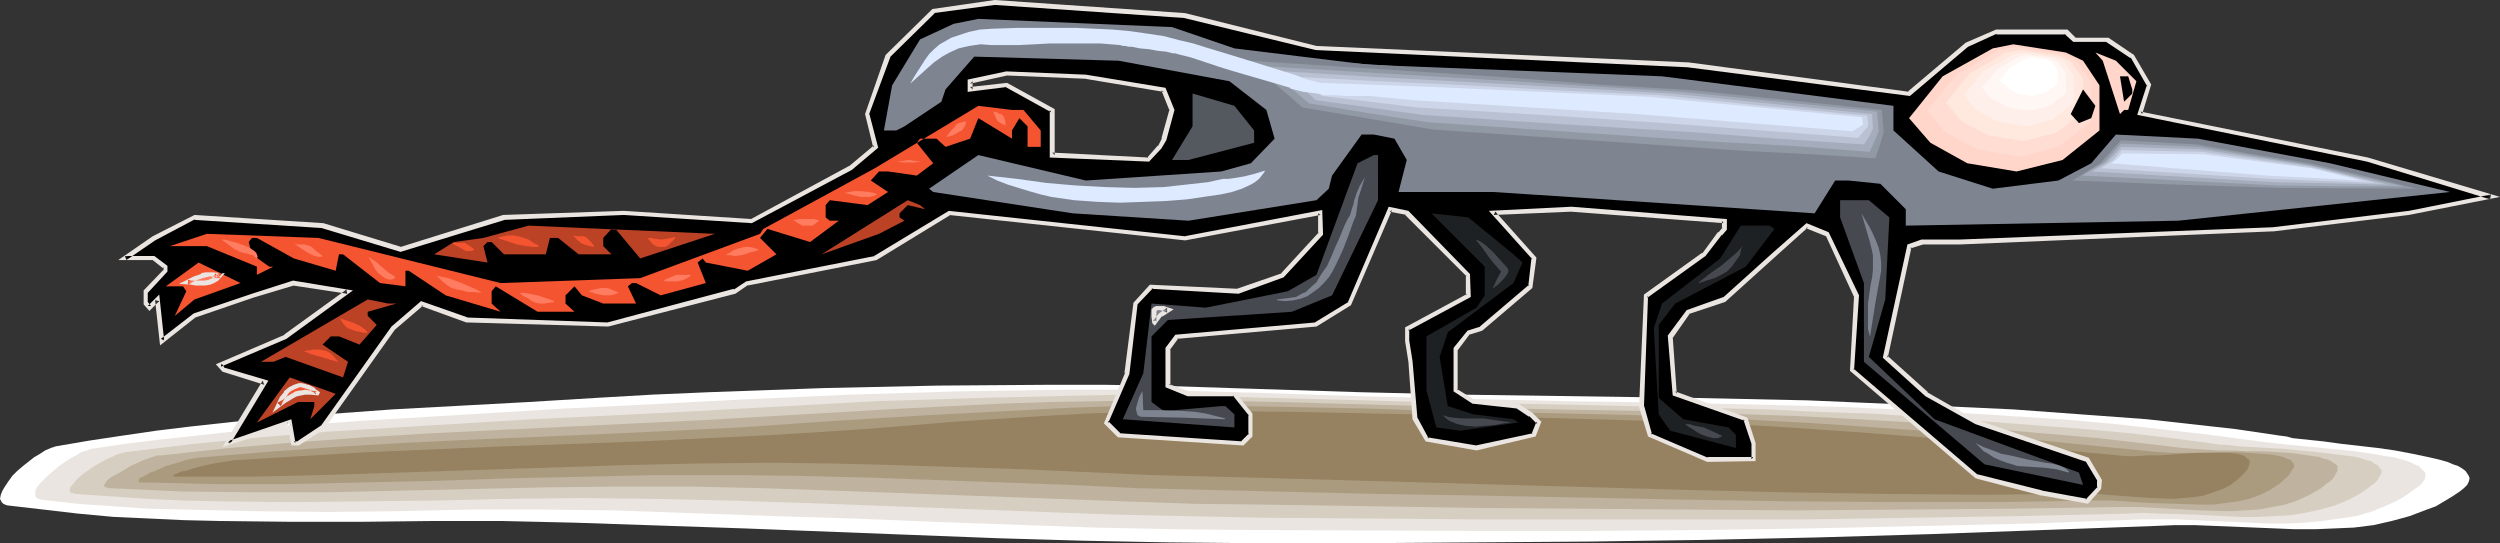 <?xml version="1.0" encoding="UTF-8" standalone="no"?>
<svg
   version="1.0"
   width="130.237mm"
   height="28.295mm"
   id="svg77"
   sodipodi:docname="Needle &amp; Thread 11.wmf"
   xmlns:inkscape="http://www.inkscape.org/namespaces/inkscape"
   xmlns:sodipodi="http://sodipodi.sourceforge.net/DTD/sodipodi-0.dtd"
   xmlns="http://www.w3.org/2000/svg"
   xmlns:svg="http://www.w3.org/2000/svg">
  <rect width="100%" height="100%" fill="#333333" stroke="none"/>
  <sodipodi:namedview
     id="namedview77"
     pagecolor="#ffffff"
     bordercolor="#000000"
     borderopacity="0.25"
     inkscape:showpageshadow="2"
     inkscape:pageopacity="0.0"
     inkscape:pagecheckerboard="0"
     inkscape:deskcolor="#d1d1d1"
     inkscape:document-units="mm" />
  <defs
     id="defs1">
    <pattern
       id="WMFhbasepattern"
       patternUnits="userSpaceOnUse"
       width="6"
       height="6"
       x="0"
       y="0" />
  </defs>
  <path
     style="fill:#ffffff;fill-opacity:1;fill-rule:evenodd;stroke:none"
     d="m 10.989,87.878 6.626,-1.131 6.464,-0.969 6.626,-0.969 6.626,-0.808 13.251,-1.454 13.413,-0.969 13.251,-0.969 26.826,-1.454 13.251,-0.808 11.15,-0.646 11.312,-0.485 22.462,-0.808 22.462,-0.485 22.462,-0.162 h 10.019 l 10.019,0.162 20.038,0.646 20.2,0.646 20.038,0.485 45.733,0.646 22.786,0.485 11.312,0.485 11.474,0.485 17.614,0.808 17.614,1.292 8.726,0.646 8.726,0.969 8.726,0.969 8.726,1.292 1.293,0.162 1.131,0.323 3.07,0.323 3.07,0.323 3.555,0.485 7.11,0.808 3.394,0.485 3.394,0.646 3.07,0.646 1.454,0.323 1.293,0.323 1.131,0.323 1.131,0.485 0.97,0.323 0.808,0.485 0.646,0.485 0.323,0.485 0.323,0.485 0.162,0.485 -0.162,0.646 -0.323,0.646 -0.646,0.646 -0.808,0.646 -1.454,0.969 -1.616,0.969 -1.616,0.969 -1.778,0.646 -3.394,1.292 -3.555,0.969 -3.555,0.808 -3.878,0.485 -3.717,0.162 -3.878,0.162 h -4.04 l -3.878,-0.162 -15.837,-0.646 h -3.878 l -3.878,0.162 -22.139,0.808 -22.301,0.808 -22.139,0.646 -22.301,0.485 -22.139,0.323 -22.301,0.162 -22.139,0.162 h -22.301 l -16.645,-0.162 -16.645,-0.323 -16.645,-0.485 -16.806,-0.646 -33.29,-1.292 -33.451,-1.131 -14.059,-0.323 H 85.163 L 71.104,102.74 H 57.206 l -14.059,-0.162 -6.949,-0.162 -6.949,-0.323 -6.949,-0.323 -6.949,-0.646 -6.949,-0.808 L 1.454,99.509 0.97,99.348 0.646,99.186 0.323,98.863 0,98.217 0.162,97.409 0.485,96.601 0.97,95.794 1.616,94.825 2.424,93.694 3.394,92.724 4.525,91.755 6.787,89.978 7.918,89.332 8.888,88.686 10.019,88.201 Z"
     id="path1" />
  <path
     style="fill:#eae5e0;fill-opacity:1;fill-rule:evenodd;stroke:none"
     d="m 18.099,88.363 6.464,-0.969 6.626,-0.808 13.251,-1.454 13.251,-1.292 13.251,-0.969 26.664,-1.615 13.413,-0.808 13.251,-0.646 21.493,-1.131 21.654,-0.969 21.331,-0.646 21.493,-0.323 h 9.696 l 9.534,0.162 19.392,0.485 19.23,0.646 19.069,0.485 21.654,0.485 21.493,0.323 21.654,0.485 10.666,0.323 10.827,0.485 17.291,0.969 17.291,1.131 8.726,0.808 8.565,0.969 8.565,0.969 8.565,1.131 1.293,0.162 1.131,0.162 2.747,0.323 3.07,0.323 3.232,0.323 6.626,0.646 3.232,0.323 3.232,0.485 2.747,0.485 1.293,0.162 1.293,0.323 1.131,0.323 0.97,0.323 0.97,0.485 0.808,0.323 0.485,0.485 0.485,0.485 0.323,0.323 v 0.646 0.485 l -0.323,0.485 -0.485,0.646 -0.808,0.646 -2.747,1.938 -1.454,0.808 -1.454,0.646 -3.07,1.292 -3.232,0.969 -3.394,0.485 -3.394,0.485 -3.394,0.323 -3.555,0.162 h -3.555 l -3.555,-0.162 -7.272,-0.323 -7.272,-0.323 h -3.394 -3.555 l -21.654,0.808 -21.816,0.485 -21.816,0.485 -21.654,0.323 -21.816,0.162 h -21.816 l -43.47,-0.162 -15.837,-0.162 -15.837,-0.323 -31.674,-1.131 -15.837,-0.646 -15.837,-0.485 -31.674,-1.131 -14.059,-0.162 H 92.597 l -14.059,0.323 -14.059,0.162 -14.221,-0.162 -14.059,-0.323 -7.11,-0.162 -6.949,-0.485 -6.949,-0.485 -7.11,-0.808 -0.323,-0.162 H 7.434 L 6.949,97.732 v -0.485 -0.646 l 0.323,-0.646 0.646,-0.808 0.808,-0.808 0.808,-0.808 2.101,-1.777 2.101,-1.454 1.293,-0.646 0.97,-0.646 1.131,-0.323 z"
     id="path2" />
  <path
     style="fill:#d6cec1;fill-opacity:1;fill-rule:evenodd;stroke:none"
     d="m 24.886,89.009 13.251,-1.615 13.251,-1.292 13.413,-1.131 13.251,-0.808 26.664,-1.615 26.664,-1.292 20.523,-1.131 20.523,-1.131 20.523,-0.646 20.523,-0.485 9.211,-0.162 9.211,0.162 18.422,0.485 36.683,0.969 20.2,0.323 20.362,0.485 20.362,0.485 10.181,0.485 10.019,0.323 17.13,1.131 16.968,1.292 8.403,0.646 8.565,0.808 8.403,0.969 8.565,1.131 0.97,0.162 h 1.131 l 2.586,0.323 2.909,0.162 2.909,0.162 3.07,0.162 3.232,0.323 3.07,0.323 2.909,0.323 2.586,0.323 2.424,0.323 1.131,0.323 0.97,0.323 0.808,0.162 0.646,0.485 0.646,0.323 0.323,0.485 0.323,0.323 0.162,0.485 -0.162,0.485 -0.323,0.485 -0.323,0.646 -0.646,0.646 -2.424,1.777 -2.586,1.454 -2.747,1.131 -2.909,0.808 -2.909,0.646 -3.07,0.485 -3.07,0.162 -3.232,0.162 h -3.232 l -3.232,-0.162 -6.626,-0.323 -6.302,-0.162 -3.232,-0.162 -3.07,0.162 -21.331,0.485 -21.17,0.323 -21.331,0.323 h -21.331 -42.501 l -42.662,-0.323 -15.029,-0.323 -14.867,-0.323 -30.058,-1.131 -30.058,-1.131 -15.029,-0.485 -15.029,-0.323 -14.059,-0.162 -14.382,0.162 -14.221,0.323 -14.221,0.162 -14.221,0.162 -14.221,-0.162 -7.11,-0.162 -6.949,-0.323 -7.11,-0.485 -7.11,-0.485 -0.485,-0.162 h -0.323 l -0.323,-0.323 v -0.323 l 0.162,-0.646 0.485,-0.485 0.485,-0.646 0.808,-0.808 0.808,-0.646 2.101,-1.454 2.262,-1.292 1.131,-0.485 0.97,-0.485 1.131,-0.323 z"
     id="path3" />
  <path
     style="fill:#bfb29e;fill-opacity:1;fill-rule:evenodd;stroke:none"
     d="m 31.835,89.655 13.413,-1.454 13.251,-1.131 13.251,-0.969 13.413,-0.808 13.413,-0.646 13.251,-0.646 26.826,-1.292 38.946,-2.262 19.554,-0.969 9.696,-0.323 9.858,-0.162 8.726,-0.162 h 8.726 l 17.453,0.323 17.614,0.485 17.453,0.485 19.069,0.485 19.069,0.323 19.069,0.646 9.534,0.323 9.534,0.485 16.645,0.969 16.645,1.454 16.806,1.454 8.403,0.969 8.242,0.969 2.101,0.162 2.424,0.162 2.586,0.162 h 2.747 l 2.909,0.162 h 2.909 l 2.747,0.162 2.747,0.162 2.424,0.323 2.262,0.323 1.131,0.162 0.808,0.323 0.808,0.162 0.646,0.323 0.485,0.323 0.485,0.323 0.323,0.323 v 0.485 0.485 l -0.323,0.485 -0.323,0.646 -0.485,0.646 -1.131,0.808 -0.97,0.808 -2.262,1.292 -2.424,1.131 -2.424,0.808 -2.586,0.485 -2.586,0.485 -2.909,0.162 -2.747,0.162 -5.818,-0.162 -5.818,-0.323 -5.656,-0.323 h -2.909 -2.747 l -20.846,0.323 -20.846,0.162 -20.846,0.162 -20.685,-0.162 -41.693,-0.323 -41.693,-0.646 -14.221,-0.162 -14.059,-0.485 -56.56,-2.1 -14.221,-0.485 -14.221,-0.323 H 121.846 L 107.625,95.955 93.243,96.278 78.861,96.601 64.478,96.925 H 50.096 l -14.382,-0.162 -7.11,-0.323 -7.11,-0.323 -0.646,-0.162 -0.323,-0.162 v -0.323 l 0.162,-0.323 0.485,-0.646 0.646,-0.485 0.808,-0.485 0.97,-0.485 2.101,-1.292 2.101,-0.969 1.293,-0.485 1.939,-0.646 z"
     id="path4" />
  <path
     style="fill:#aa9b7f;fill-opacity:1;fill-rule:evenodd;stroke:none"
     d="M 38.784,90.14 52.197,89.009 65.448,88.04 78.861,87.232 92.273,86.586 118.937,85.455 l 26.664,-1.292 18.584,-1.292 18.584,-1.131 18.422,-0.969 9.373,-0.485 9.211,-0.323 8.403,-0.162 h 8.242 l 16.645,0.323 16.645,0.323 8.403,0.323 8.403,0.162 35.552,0.808 17.776,0.646 17.776,0.969 16.322,1.131 16.483,1.131 16.483,1.615 16.322,1.615 1.939,0.162 2.262,0.162 h 4.848 l 5.333,-0.162 h 2.586 l 2.586,0.162 2.262,0.162 2.101,0.162 0.97,0.162 0.808,0.162 0.646,0.162 0.646,0.323 0.646,0.162 0.323,0.323 0.323,0.323 0.162,0.485 v 0.485 l -0.323,0.323 -0.323,0.646 -0.485,0.646 -1.616,1.454 -1.939,1.292 -1.939,0.969 -2.262,0.808 -2.101,0.485 -2.424,0.323 -2.424,0.323 h -2.424 l -5.01,-0.162 -5.171,-0.162 -2.586,-0.162 -2.424,-0.162 -2.586,-0.162 h -2.262 l -20.362,0.323 H 372.649 L 352.288,98.701 331.926,98.378 291.203,97.571 270.841,97.248 250.48,96.763 237.229,96.44 223.977,96.117 210.565,95.471 197.313,94.986 170.649,94.017 157.237,93.694 143.985,93.532 h -14.544 l -14.382,0.323 -14.544,0.323 -14.544,0.485 -14.382,0.323 -14.544,0.323 H 42.501 L 28.118,94.986 h -0.646 l -0.162,-0.162 V 94.501 l 0.162,-0.323 0.646,-0.323 0.646,-0.323 0.808,-0.485 0.97,-0.323 2.101,-0.969 2.262,-0.646 2.101,-0.646 0.97,-0.162 z"
     id="path5" />
  <path
     style="fill:#968260;fill-opacity:1;fill-rule:evenodd;stroke:none"
     d="m 45.894,90.624 13.251,-0.808 13.413,-0.808 26.664,-1.131 13.413,-0.485 13.413,-0.485 26.664,-1.292 17.614,-1.131 17.614,-1.454 17.453,-1.131 8.726,-0.485 8.888,-0.323 7.918,-0.162 h 7.757 l 15.837,0.162 15.837,0.323 15.837,0.323 16.483,0.485 16.483,0.485 16.483,0.485 16.645,0.969 16.16,1.131 16.16,1.292 32.32,3.069 1.778,0.162 h 1.939 l 2.262,-0.162 h 2.262 l 4.848,-0.323 2.424,-0.162 h 2.262 2.101 1.939 l 1.616,0.162 0.646,0.162 0.646,0.162 0.485,0.323 0.323,0.323 0.323,0.162 0.162,0.323 v 0.485 l -0.162,0.485 -0.162,0.485 -0.485,0.646 -1.293,1.292 -1.616,1.292 -1.616,0.808 -1.778,0.646 -1.939,0.646 -1.939,0.323 -1.939,0.162 -2.101,0.162 -4.363,-0.162 -4.525,-0.323 -4.363,-0.323 -1.939,-0.162 h -2.101 l -19.877,0.162 -19.877,-0.162 -19.877,-0.323 -19.877,-0.485 -39.915,-1.131 -39.754,-1.131 -24.886,-0.646 -24.886,-1.131 -25.048,-0.808 -12.443,-0.323 -12.443,-0.162 -14.706,0.162 -14.544,0.323 -58.499,1.938 -14.544,0.323 h -14.544 -0.646 l -0.162,-0.162 v 0 l 0.323,-0.323 0.485,-0.162 0.646,-0.323 0.97,-0.162 0.97,-0.323 2.262,-0.646 2.262,-0.485 2.101,-0.323 0.97,-0.162 z"
     id="path6" />
  <path
     style="fill:#000000;fill-opacity:1;fill-rule:evenodd;stroke:none"
     d="m 229.149,17.608 -15.352,-2.585 -15.514,-0.646 -7.272,1.615 v 1.615 l 7.272,-0.808 8.888,4.846 v 8.885 l 18.907,0.969 2.262,-2.585 0.808,-1.615 1.616,-5.654 z m 30.058,-8.077 73.043,3.231 43.632,5.654 11.474,-9.692 5.656,-2.423 h 13.736 l 1.616,1.454 h 6.626 l 4.848,3.392 3.394,5.654 -1.778,5.654 44.602,9.046 24.402,7.269 -16.16,3.231 -26.826,3.069 -61.731,2.585 h -7.272 l -2.586,0.808 -4.686,21.808 8.08,7.269 9.858,5.654 21.816,7.269 2.424,4.039 v 1.615 l -2.424,2.585 -8.888,-1.615 -12.928,-3.231 -24.563,-21 0.97,-14.7 -5.818,-12.116 -4.04,-1.615 -6.302,5.654 -9.858,8.885 -7.272,2.423 -3.394,4.846 0.97,11.308 13.898,5.008 1.454,4.685 v 3.231 h -9.05 l -11.312,-4.846 -1.616,-5.654 0.97,-21.808 11.312,-8.077 3.232,-4.039 0.808,-0.969 v -1.615 l -30.219,-2.262 -15.19,0.808 7.918,8.885 -0.646,5.492 -9.696,8.239 -2.586,0.808 -2.424,3.231 v 8.239 l 3.394,2.262 8.888,0.808 2.424,1.615 1.616,1.615 -0.97,2.423 -11.312,2.585 -9.858,-1.615 -2.262,-4.039 -0.808,-11.308 -0.808,-4.2 v -2.423 l 12.12,-6.462 v -4.039 l -12.12,-12.116 -3.394,-0.808 -7.918,18.577 -6.464,4.2 -27.472,2.262 -1.778,2.423 v 7.269 l 4.04,1.615 h 9.05 l 3.232,4.039 v 4.039 l -1.616,1.615 -24.402,-1.615 -2.424,-2.423 4.04,-9.692 1.616,-13.731 3.232,-3.392 16.968,0.969 8.888,-3.231 7.434,-8.077 v -4.039 l -26.664,4.846 -46.379,-4.846 -14.706,8.885 -25.048,4.846 -2.586,1.615 -25.048,6.623 -27.634,-0.969 -8.888,-3.231 -5.656,4.846 -13.898,19.546 -4.848,3.069 H 57.853 L 57.045,83.194 44.925,87.232 52.197,75.278 43.955,72.855 43.309,71.886 56.237,66.232 68.518,57.347 57.853,55.732 l -8.242,2.423 -11.312,4.039 -6.464,4.846 -0.808,-8.077 -1.616,1.615 -0.646,-0.808 v -2.423 l 3.878,-4.039 V 52.501 L 30.219,50.885 h -5.656 l 5.656,-4.039 8.08,-4.039 25.21,1.615 15.352,4.685 20.362,-6.3 23.594,-0.808 25.21,1.454 19.392,-10.339 4.848,-4.2 -1.454,-6.462 4.04,-11.308 8.888,-8.885 12.12,-1.777 37.491,2.585 z"
     id="path7" />
  <path
     style="fill:#eae5e0;fill-opacity:1;fill-rule:evenodd;stroke:none"
     d="m 229.472,17.285 -15.675,-2.585 v 0 l -15.675,-0.646 -7.595,1.615 v 2.423 l 7.757,-0.969 h -0.323 l 9.05,5.008 -0.323,-0.485 v 9.369 l 19.554,0.808 2.424,-2.585 0.97,-1.615 1.616,-5.977 -1.778,-4.362 -0.808,0.485 1.616,4.039 v -0.323 l -1.616,5.815 0.162,-0.162 -0.808,1.615 v -0.162 l -2.262,2.585 0.323,-0.162 -18.907,-0.969 0.485,0.485 v -9.046 l -9.373,-5.169 -7.272,0.808 0.485,0.485 v -1.615 l -0.485,0.485 7.272,-1.615 v 0 l 15.514,0.646 h -0.162 l 15.514,2.585 -0.485,-0.323 z"
     id="path8" />
  <path
     style="fill:#eae5e0;fill-opacity:1;fill-rule:evenodd;stroke:none"
     d="m 259.045,9.854 73.205,3.392 v 0 l 43.794,5.654 11.635,-9.854 -0.162,0.162 5.656,-2.585 -0.162,0.162 h 13.736 l -0.323,-0.162 1.778,1.615 h 6.787 -0.323 l 4.848,3.231 v -0.162 l 3.232,5.654 v -0.323 l -1.939,5.977 45.248,9.208 v 0 l 24.24,7.431 0.162,-0.969 -16.16,3.231 -26.826,3.231 v 0 l -61.731,2.423 h -7.434 l -2.747,0.969 -4.848,22.293 8.403,7.592 9.858,5.492 21.816,7.431 -0.162,-0.162 2.424,4.039 -0.162,-0.323 v 1.615 l 0.162,-0.323 -2.424,2.585 0.323,-0.162 -8.888,-1.615 h 0.162 l -12.928,-3.231 0.162,0.162 -24.563,-21 0.162,0.323 0.97,-14.7 -5.979,-12.439 -4.363,-1.777 -6.626,5.815 -9.858,8.885 0.162,-0.162 -7.272,2.585 -3.717,5.008 0.97,11.792 14.221,5.008 -0.323,-0.323 1.616,4.846 v -0.162 3.231 l 0.323,-0.485 h -9.05 l 0.162,0.162 -11.312,-4.846 0.323,0.323 -1.616,-5.815 v 0.162 l 0.808,-21.808 -0.162,0.485 11.474,-8.239 3.232,-4.2 v 0.162 l 0.97,-1.131 v -2.1 l -30.542,-2.423 h -0.162 l -16.16,0.808 8.565,9.531 -0.162,-0.323 -0.646,5.654 0.162,-0.323 -9.696,8.239 h 0.162 l -2.586,0.808 -2.747,3.392 v 8.562 l 3.717,2.423 8.888,0.969 h -0.162 l 2.424,1.615 v -0.162 l 1.616,1.615 -0.162,-0.485 -0.97,2.423 0.323,-0.162 -11.312,2.423 h 0.162 l -9.696,-1.615 0.323,0.323 -2.262,-4.2 v 0.162 l -0.97,-11.308 -0.646,-4.039 v 0 -2.423 l -0.162,0.485 12.282,-6.623 -0.162,-4.523 -12.12,-12.439 -3.878,-0.808 -8.08,18.9 0.162,-0.162 -6.626,4.039 h 0.162 l -27.634,2.423 -1.939,2.585 V 76.247 l 4.363,1.777 h 9.211 l -0.323,-0.162 3.232,4.039 -0.162,-0.323 v 4.039 l 0.162,-0.323 -1.616,1.615 h 0.323 l -24.402,-1.615 h 0.323 l -2.424,-2.423 v 0.485 l 4.202,-9.692 1.616,-13.731 -0.162,0.162 3.232,-3.392 -0.323,0.162 17.13,0.969 8.888,-3.231 7.757,-8.4 -0.162,-4.846 -27.149,5.169 h 0.162 l -46.541,-5.008 -14.706,8.885 h 0.162 l -25.371,5.008 -2.424,1.615 v -0.162 l -24.886,6.623 v 0 L 91.95,62.516 h 0.162 l -9.211,-3.231 -5.818,5.008 -13.898,19.546 0.162,-0.162 -4.848,3.231 h 0.162 -0.808 l 0.323,0.323 -0.808,-4.685 -12.605,4.362 0.485,0.646 7.595,-12.6 -8.726,-2.585 0.162,0.162 -0.646,-0.969 -0.162,0.646 12.928,-5.492 13.09,-9.531 -11.797,-1.938 -8.08,2.585 -11.474,3.877 -6.464,5.008 0.646,0.323 -0.97,-9.046 -2.262,2.262 h 0.646 l -0.646,-0.808 v 0.323 -2.423 0.323 l 3.878,-4.2 v -1.131 l -2.586,-1.938 h -5.818 l 0.323,0.808 5.656,-3.877 v 0 l 7.918,-4.2 -0.162,0.162 25.21,1.615 h -0.162 l 15.514,4.685 20.523,-6.3 h -0.162 l 23.594,-0.969 25.21,1.615 19.715,-10.5 5.171,-4.362 -1.778,-6.785 v 0.162 l 4.202,-11.308 -0.162,0.162 8.888,-8.723 h -0.323 l 12.12,-1.615 v 0 l 37.491,2.585 h -0.162 l 25.856,6.3 0.162,-0.808 L 233.35,2.585 195.859,0 183.577,1.777 174.366,10.823 l -4.04,11.631 1.616,6.623 0.162,-0.485 -5.01,4.2 0.162,-0.162 -19.392,10.5 h 0.162 l -25.21,-1.615 -23.755,0.808 -20.2,6.3 h 0.162 L 63.67,43.939 38.299,42.324 30.058,46.524 v 0 l -6.787,4.685 h 6.949 -0.162 l 2.262,1.777 -0.162,-0.485 v 0.808 l 0.162,-0.323 -4.04,4.2 v 2.746 l 1.131,1.292 1.939,-1.938 -0.808,-0.162 0.97,8.885 6.949,-5.492 v 0 l 11.312,-3.877 8.08,-2.423 h -0.162 l 10.666,1.615 -0.162,-0.808 -12.282,8.885 h 0.162 l -13.574,5.815 1.293,1.454 8.242,2.585 -0.323,-0.808 -7.918,13.085 13.413,-4.362 -0.646,-0.485 0.808,4.523 h 1.454 l 5.01,-3.231 13.898,-19.546 v 0 l 5.656,-4.846 -0.485,0.162 8.888,3.231 27.957,0.808 25.048,-6.462 2.586,-1.777 -0.162,0.162 25.371,-5.008 14.544,-8.885 h -0.323 l 46.541,5.008 26.664,-5.008 -0.485,-0.323 v 4.039 l 0.162,-0.323 -7.434,8.077 h 0.162 l -8.888,3.069 h 0.162 l -17.291,-0.808 -3.232,3.554 -1.778,13.893 0.162,-0.162 -4.202,10.016 2.747,2.746 24.725,1.615 1.778,-1.777 v -4.523 l -3.394,-4.2 -9.211,-0.162 h 0.162 l -4.04,-1.454 0.323,0.323 v -7.269 l -0.162,0.323 1.778,-2.423 -0.323,0.162 27.472,-2.423 6.787,-4.2 8.08,-18.739 -0.485,0.323 3.394,0.646 h -0.323 l 12.12,12.116 -0.162,-0.323 v 4.039 l 0.323,-0.323 -12.282,6.623 v 2.585 0.162 l 0.646,4.039 0.808,11.308 2.586,4.362 10.019,1.777 11.635,-2.746 1.131,-2.908 -1.778,-1.777 -2.747,-1.777 -8.888,-0.808 h 0.162 l -3.394,-2.1 0.162,0.323 v -8.239 0.323 l 2.424,-3.231 -0.162,0.162 2.586,-0.808 9.858,-8.4 0.808,-5.977 -8.08,-9.046 -0.323,0.646 15.19,-0.646 v 0 l 30.058,2.262 -0.323,-0.485 v 1.615 l 0.162,-0.323 -0.808,0.969 h -0.162 l -3.07,4.2 v -0.162 l -11.474,8.239 -0.97,22.131 1.778,5.815 11.635,5.008 9.534,-0.162 v -3.554 l -1.616,-5.008 -14.221,-5.169 0.323,0.485 -0.808,-11.308 v 0.323 l 3.394,-4.846 -0.323,0.162 7.272,-2.423 10.019,-9.046 6.302,-5.654 -0.485,0.162 4.04,1.615 -0.162,-0.323 5.656,12.277 V 58.155 l -0.808,14.862 24.725,21.162 12.928,3.392 h 0.162 l 9.05,1.615 2.586,-2.908 0.162,-1.777 -2.586,-4.362 -21.978,-7.431 v 0.162 l -9.858,-5.654 h 0.162 l -8.08,-7.269 0.162,0.485 4.686,-21.808 -0.323,0.323 2.586,-0.808 h -0.162 7.272 l 61.731,-2.585 h 0.162 l 26.664,-3.231 17.938,-3.554 -26.018,-7.754 v 0 l -44.763,-9.046 0.323,0.485 1.778,-5.815 -3.394,-5.815 -5.01,-3.392 h -6.787 0.323 l -1.616,-1.615 h -14.059 l -5.979,2.585 -11.474,9.692 h 0.485 l -43.632,-5.815 h -0.162 L 259.206,9.046 v 0 z"
     id="path9" />
  <path
     style="fill:#7f8491;fill-opacity:1;fill-rule:evenodd;stroke:none"
     d="m 243.046,9.531 26.502,3.231 57.691,2.262 45.571,5.815 v 4.846 l 8.888,8.077 10.666,3.392 12.928,-1.615 6.464,-3.392 4.848,-5.654 16.16,0.808 26.018,4.846 23.594,5.654 -53.49,5.654 -53.651,0.969 v -3.231 l -5.01,-5.008 -6.302,-0.646 h -2.586 l -4.04,6.462 -63.186,-4.2 h -18.746 l 1.616,-6.3 -2.424,-4.2 -4.04,-0.808 h -2.424 l -5.818,8.077 -0.646,2.585 -2.424,2.262 -25.21,4.039 -22.786,-1.454 -27.472,-4.2 -0.808,-0.646 9.696,-6.623 21.17,5.008 26.664,-1.777 5.818,-1.615 4.686,-4.846 -1.616,-5.654 -7.272,-5.654 -21.816,-4.039 -28.442,-0.808 -5.656,6.462 -0.808,2.423 -7.272,4.846 -1.616,0.808 h -2.424 l 1.616,-8.885 5.494,-9.046 6.626,-3.069 4.848,-0.969 38.138,1.615 z"
     id="path10" />
  <path
     style="fill:#ffd6c9;fill-opacity:1;fill-rule:evenodd;stroke:none"
     d="m 410.14,11.954 3.232,4.846 v 8.885 l -7.272,5.815 -9.05,2.262 -9.696,-1.615 -7.272,-4.039 -4.202,-4.846 6.626,-8.239 9.858,-5.492 4.04,-0.808 10.342,1.615 z"
     id="path11" />
  <path
     style="fill:#ffddd3;fill-opacity:1;fill-rule:evenodd;stroke:none"
     d="m 408.848,11.954 2.909,4.2 v 7.754 l -6.302,4.846 -3.878,1.131 -3.878,0.969 -8.403,-1.454 -6.302,-3.392 -3.555,-4.2 5.818,-7.108 4.202,-2.423 4.04,-2.423 1.778,-0.323 1.778,-0.323 4.525,0.808 4.525,0.646 z"
     id="path12" />
  <path
     style="fill:#ffe8dd;fill-opacity:1;fill-rule:evenodd;stroke:none"
     d="m 407.716,12.116 2.424,3.392 v 6.623 l -5.333,4.039 -6.464,1.615 -6.949,-1.131 -2.747,-1.454 -2.586,-1.454 -2.909,-3.554 2.262,-2.746 2.424,-3.069 3.555,-1.938 3.394,-2.1 3.07,-0.485 7.434,1.131 z"
     id="path13" />
  <path
     style="fill:#ffefea;fill-opacity:1;fill-rule:evenodd;stroke:none"
     d="m 406.424,12.116 0.97,1.454 0.97,1.454 v 5.169 l -4.202,3.392 -2.586,0.646 -2.586,0.646 -5.656,-0.969 -2.262,-1.131 -2.101,-1.292 -1.131,-1.292 -1.131,-1.454 3.717,-4.685 5.818,-3.231 2.262,-0.485 6.141,0.969 0.808,0.323 z"
     id="path14" />
  <path
     style="fill:#fff7f4;fill-opacity:1;fill-rule:evenodd;stroke:none"
     d="m 405.292,12.277 0.808,1.131 0.646,0.969 v 4.039 l -3.232,2.423 -3.878,0.969 -2.262,-0.323 -2.101,-0.323 -1.616,-0.969 -1.616,-0.808 -1.778,-2.1 2.909,-3.554 2.101,-1.292 2.262,-1.292 1.616,-0.323 2.424,0.323 2.262,0.323 z"
     id="path15" />
  <path
     style="fill:#ffffff;fill-opacity:1;fill-rule:evenodd;stroke:none"
     d="m 404,12.277 1.131,1.454 v 2.746 l -2.262,1.777 -2.747,0.646 -2.909,-0.485 -2.101,-1.292 -1.293,-1.292 1.939,-2.585 3.07,-1.615 1.131,-0.323 3.07,0.485 z"
     id="path16" />
  <path
     style="fill:#ffd6c9;fill-opacity:1;fill-rule:evenodd;stroke:none"
     d="m 420.644,15.993 -1.616,5.654 h -0.808 l -0.808,0.808 -3.394,-10.5 -1.454,-1.615 4.04,1.615 z"
     id="path17" />
  <path
     style="fill:#000000;fill-opacity:1;fill-rule:evenodd;stroke:none"
     d="m 419.836,17.608 v 0.808 l -1.616,1.615 -0.808,-5.008 h 1.616 z"
     id="path18" />
  <path
     style="fill:#000000;fill-opacity:1;fill-rule:evenodd;stroke:none"
     d="m 411.756,23.262 -2.424,0.969 -1.616,-1.777 2.424,-4.846 2.424,3.231 z"
     id="path19" />
  <path
     style="fill:#545960;fill-opacity:1;fill-rule:evenodd;stroke:none"
     d="m 246.925,25.685 v 2.423 l -12.928,3.392 h -3.232 l 4.04,-6.623 v -6.462 l 8.242,2.423 z"
     id="path20" />
  <path
     style="fill:#f45430;fill-opacity:1;fill-rule:evenodd;stroke:none"
     d="m 201.515,21.646 3.394,4.039 v 3.231 h -2.586 v -4.039 l -1.616,-1.615 -1.454,2.423 v 1.615 l -6.626,-4.039 -1.616,4.039 -4.848,1.615 -1.778,-1.615 h -3.232 l -0.646,0.808 3.232,4.039 -3.232,2.423 -5.656,-0.808 h -1.778 l -1.616,1.777 3.394,2.262 -4.04,2.585 -7.434,-0.969 -0.808,0.969 v 2.423 l 0.808,0.646 h 1.778 l -5.656,4.2 -8.403,-2.585 -1.454,1.777 3.232,3.231 -5.656,3.231 -8.242,-1.615 -0.646,-0.808 -0.97,0.808 1.616,4.039 -8.888,2.423 -4.848,-2.423 h -0.808 l -0.808,0.646 1.616,3.392 h -6.464 l -4.202,-1.615 -1.454,-1.777 -1.778,1.777 v 1.615 l 1.778,1.615 h -7.272 l -8.242,-5.008 -0.808,0.969 v 2.423 L 98.576,61.386 87.749,58.155 80.477,53.308 H 79.83 v 3.069 l -5.01,-0.646 -7.272,-5.654 h -0.808 l -0.646,3.231 -8.242,-2.423 -7.272,-4.039 h -0.97 l -0.646,0.808 0.646,2.423 3.394,2.423 h 0.808 l -3.232,1.615 v -1.615 l -9.858,-4.039 h -7.272 l 7.272,-2.423 21.978,0.808 35.875,8.885 27.472,-0.969 23.594,-8.723 0.646,-0.969 21.978,-11.954 20.362,-12.277 6.626,0.808 z"
     id="path21" />
  <path
     style="fill:#474951;fill-opacity:1;fill-rule:evenodd;stroke:none"
     d="m 271.326,39.416 -9.05,18.739 -7.918,3.231 -24.402,1.615 -3.232,3.231 v 12.923 l 2.424,1.777 11.312,-0.969 h 0.808 l 1.778,1.615 v 2.585 l -21.978,-1.615 4.04,-9.046 1.616,-13.731 10.666,0.808 16.16,-3.231 5.656,-3.231 8.08,-21.97 3.232,-1.615 h 0.808 z"
     id="path22" />
  <path
     style="fill:#bc4226;fill-opacity:1;fill-rule:evenodd;stroke:none"
     d="m 182.123,41.193 -3.394,-0.808 -1.616,1.615 v 0.808 l 0.97,0.646 -5.01,2.585 -11.312,4.039 16.968,-10.662 2.424,0.969 z"
     id="path23" />
  <path
     style="fill:#474951;fill-opacity:1;fill-rule:evenodd;stroke:none"
     d="m 372.003,42.808 -0.808,16.154 -3.232,11.308 12.928,12.277 28.442,10.5 0.808,2.423 -19.392,-4.039 -23.755,-20.193 V 55.732 l -4.686,-12.923 v -3.392 h 5.656 z"
     id="path24" />
  <path
     style="fill:#1e2123;fill-opacity:1;fill-rule:evenodd;stroke:none"
     d="m 297.99,50.078 1.778,1.615 -1.778,4.039 -12.928,9.692 -1.616,4.846 1.616,9.692 5.01,1.615 7.918,0.969 0.97,0.646 -11.474,1.615 -4.686,-0.646 -1.939,-7.269 V 66.232 l 9.858,-5.654 1.616,-2.423 v -5.654 l -10.504,-10.5 7.272,0.808 z"
     id="path25" />
  <path
     style="fill:#bc4226;fill-opacity:1;fill-rule:evenodd;stroke:none"
     d="m 126.048,50.885 -4.848,-5.815 h -0.808 l -1.616,1.777 v 1.615 l 1.616,1.615 h -6.464 l -4.04,-3.231 h -1.616 l -0.808,3.231 h -8.242 l -2.424,-2.423 h -0.808 l -0.808,0.808 0.808,3.231 -10.504,-1.615 3.878,-2.423 5.818,-0.808 8.888,-2.423 36.683,1.615 z"
     id="path26" />
  <path
     style="fill:#1e2123;fill-opacity:1;fill-rule:evenodd;stroke:none"
     d="m 349.379,45.07 -5.656,7.431 -13.898,7.269 -3.232,4.2 v 14.377 l 4.848,4.2 8.888,1.615 1.454,1.454 v 2.585 l -12.928,-3.392 -2.262,-3.231 -0.97,-16.962 1.616,-4.846 11.474,-8.885 4.04,-6.462 h 5.656 z"
     id="path27" />
  <path
     style="fill:#f45430;fill-opacity:1;fill-rule:evenodd;stroke:none"
     d="m 38.299,58.962 -3.878,3.231 2.262,-4.846 -0.646,-0.969 h -3.394 l 6.464,-4.685 8.242,4.039 z"
     id="path28" />
  <path
     style="fill:#bc4226;fill-opacity:1;fill-rule:evenodd;stroke:none"
     d="m 78.053,59.77 -5.656,1.615 v 0.808 l 1.778,1.777 -3.394,3.877 -4.04,-1.615 h -1.616 l -1.616,1.615 5.01,3.392 -0.97,3.069 -11.312,-4.039 -2.424,0.969 h -2.424 l 21.008,-12.277 4.04,0.808 z"
     id="path29" />
  <path
     style="fill:#bc4226;fill-opacity:1;fill-rule:evenodd;stroke:none"
     d="M 61.085,82.547 61.893,79.963 v -0.808 h -3.232 l -8.08,4.039 6.464,-8.885 9.05,3.231 z"
     id="path30" />
  <path
     style="fill:#7f8491;fill-opacity:1;fill-rule:evenodd;stroke:none"
     d="m 242.238,10.823 12.928,11.146 28.28,5.008 65.61,4.523 21.331,0.969 1.616,-5.815 -0.485,-5.492 -36.037,-3.715 -36.037,-2.746 z"
     id="path31" />
  <path
     style="fill:#9199a5;fill-opacity:1;fill-rule:evenodd;stroke:none"
     d="m 245.793,11.954 10.666,9.208 25.856,4.362 30.704,2.1 30.704,2.1 12.766,0.646 12.766,0.808 0.808,-2.423 0.808,-2.585 -0.162,-2.262 -0.162,-2.262 -18.584,-1.938 -18.746,-1.938 -18.584,-1.131 -18.746,-1.454 z"
     id="path32" />
  <path
     style="fill:#a5adbc;fill-opacity:1;fill-rule:evenodd;stroke:none"
     d="m 249.349,13.085 4.202,3.715 4.202,3.554 11.797,1.938 11.635,1.777 57.206,3.877 14.867,0.808 14.867,1.131 0.97,-2.1 0.808,-1.938 -0.323,-3.877 -38.461,-3.877 -38.622,-2.423 -21.493,-1.292 z"
     id="path33" />
  <path
     style="fill:#bac1d3;fill-opacity:1;fill-rule:evenodd;stroke:none"
     d="m 252.904,14.054 6.141,5.654 21.008,2.908 26.502,1.777 26.502,1.615 16.968,1.292 16.968,1.131 0.97,-1.454 0.808,-1.615 -0.162,-2.908 -39.592,-4.039 -19.877,-1.131 -20.038,-1.131 -18.099,-0.969 z"
     id="path34" />
  <path
     style="fill:#ccd6e8;fill-opacity:1;fill-rule:evenodd;stroke:none"
     d="m 256.459,15.185 3.878,3.715 18.746,2.262 24.24,1.454 24.402,1.615 38.138,2.908 1.939,-2.262 v -0.969 l -0.162,-1.131 -20.362,-1.938 -20.523,-2.1 -20.523,-0.969 -20.523,-1.131 -14.544,-0.646 z"
     id="path35" />
  <path
     style="fill:#ddeaff;fill-opacity:1;fill-rule:evenodd;stroke:none"
     d="m 260.014,16.316 1.616,1.777 16.322,1.615 44.278,2.746 42.501,3.392 2.101,-1.292 -0.162,-1.454 -42.016,-4.039 -42.501,-1.938 z"
     id="path36" />
  <path
     style="fill:#7f8491;fill-opacity:1;fill-rule:evenodd;stroke:none"
     d="m 406.1,36.185 6.464,-3.877 4.848,-5.331 15.029,1.131 21.978,3.877 24.078,5.654 h -28.926 z"
     id="path37" />
  <path
     style="fill:#9199a5;fill-opacity:1;fill-rule:evenodd;stroke:none"
     d="m 408.04,35.539 5.494,-3.392 4.04,-4.523 15.029,0.808 10.989,1.938 11.15,1.777 10.504,2.423 10.666,2.585 -26.987,-0.162 -20.362,-0.646 z"
     id="path38" />
  <path
     style="fill:#a5adbc;fill-opacity:1;fill-rule:evenodd;stroke:none"
     d="m 409.979,34.57 2.101,-1.292 2.262,-1.292 3.232,-3.715 7.757,0.323 7.595,0.323 21.816,3.554 9.211,2.1 9.211,2.1 h -12.443 l -12.443,-0.162 z"
     id="path39" />
  <path
     style="fill:#bac1d3;fill-opacity:1;fill-rule:evenodd;stroke:none"
     d="m 411.918,33.762 1.616,-0.969 1.454,-0.969 2.747,-2.908 15.352,0.485 21.816,3.231 7.757,1.938 7.595,1.777 -22.624,-0.485 z"
     id="path40" />
  <path
     style="fill:#ccd6e8;fill-opacity:1;fill-rule:evenodd;stroke:none"
     d="m 413.696,33.116 2.262,-1.454 1.778,-2.1 7.757,0.162 7.918,0.162 21.654,3.069 6.302,1.454 6.302,1.615 -20.685,-0.808 z"
     id="path41" />
  <path
     style="fill:#ddeaff;fill-opacity:1;fill-rule:evenodd;stroke:none"
     d="m 415.635,32.147 0.97,-0.646 1.293,-1.292 15.675,0.162 21.493,2.746 9.858,2.423 -18.584,-0.969 z"
     id="path42" />
  <path
     style="fill:#ddeaff;fill-opacity:1;fill-rule:evenodd;stroke:none"
     d="m 179.214,16.477 0.646,-1.131 0.808,-1.292 1.454,-2.262 0.808,-1.131 0.97,-0.969 1.131,-0.969 1.131,-0.646 1.131,-0.646 0.97,-0.323 2.424,-0.808 2.262,-0.485 2.586,-0.162 4.848,-0.162 h 2.586 2.262 3.232 3.394 l 3.555,0.162 3.555,0.162 3.555,0.323 3.394,0.485 3.232,0.485 3.07,0.808 2.747,0.646 2.586,0.808 5.333,1.615 11.958,3.715 2.586,0.969 2.586,0.646 2.424,0.646 2.586,0.485 v -0.162 l 10.666,1.131 v 0.323 h -0.646 l -0.808,0.162 h -0.97 -1.131 -4.686 -2.424 l -2.101,-0.162 h -1.131 -0.97 l -0.808,-0.162 -0.646,-0.162 -2.747,-0.323 -2.586,-0.646 v -0.162 l -11.635,-3.392 -2.586,-0.808 -5.333,-1.777 -2.586,-0.646 -0.485,-0.162 h -0.485 l -1.293,-0.323 -1.616,-0.162 -1.778,-0.323 -1.778,-0.162 -1.616,-0.323 h -0.646 l -0.646,-0.162 h -0.485 l -0.485,-0.162 -1.939,-0.162 -1.939,-0.162 h -1.778 -1.616 -3.232 -3.232 l -3.07,0.162 -3.232,0.162 h -5.333 l -2.101,-0.162 -1.131,0.162 -1.131,0.162 -2.101,0.485 -1.778,0.808 -1.454,0.808 -1.616,1.131 -1.454,1.292 -1.616,1.454 z"
     id="path43" />
  <path
     style="fill:#ddeaff;fill-opacity:1;fill-rule:evenodd;stroke:none"
     d="m 194.405,34.57 5.818,0.646 5.818,0.808 5.656,0.485 5.818,0.323 5.818,0.162 5.818,-0.162 2.909,-0.323 2.909,-0.323 2.909,-0.323 2.909,-0.646 h 1.131 l 1.131,-0.162 1.939,-0.323 1.939,-0.485 2.101,-0.646 v 0.162 l -0.485,0.646 -0.646,0.808 -0.808,0.646 -0.808,0.485 -1.778,0.808 -1.939,0.646 -2.262,0.485 -2.262,0.323 -4.363,0.646 -2.101,0.162 -2.101,0.162 -4.363,0.162 -4.525,0.162 -4.525,-0.162 -4.525,-0.323 -4.525,-0.646 -2.101,-0.485 -2.262,-0.646 -2.101,-0.646 -2.101,-0.646 -2.101,-0.808 z"
     id="path44" />
  <path
     style="fill:#ff7c60;fill-opacity:1;fill-rule:evenodd;stroke:none"
     d="m 195.536,21.97 0.808,0.162 0.485,0.323 h 0.323 l 0.323,0.323 0.162,0.162 0.162,0.485 0.162,0.485 v 0.646 0.162 l -0.646,-0.323 -0.323,-0.162 -0.646,-0.485 -0.323,-0.646 -0.162,-0.485 z"
     id="path45" />
  <path
     style="fill:#ff7c60;fill-opacity:1;fill-rule:evenodd;stroke:none"
     d="m 186.325,26.977 0.808,-1.131 0.808,-0.808 0.323,-0.485 0.485,-0.323 0.646,-0.162 0.646,-0.162 h 0.162 l -0.162,0.808 -0.323,0.485 -0.323,0.485 -0.646,0.323 -1.131,0.646 z"
     id="path46" />
  <path
     style="fill:#ff7c60;fill-opacity:1;fill-rule:evenodd;stroke:none"
     d="m 176.629,31.824 1.131,-0.162 1.131,-0.162 1.131,0.162 1.293,0.162 -1.293,0.162 h -1.131 -1.131 z"
     id="path47" />
  <path
     style="fill:#ff7c60;fill-opacity:1;fill-rule:evenodd;stroke:none"
     d="m 166.286,37.962 1.778,-0.323 h 1.454 l 1.616,0.162 0.808,0.162 0.808,0.323 -0.808,0.323 -0.808,0.162 h -0.808 -0.808 l -1.454,-0.323 z"
     id="path48" />
  <path
     style="fill:#ff7c60;fill-opacity:1;fill-rule:evenodd;stroke:none"
     d="m 156.105,43.293 h 0.485 l 0.646,-0.162 h 1.616 0.646 0.808 l 0.646,0.162 0.323,0.162 -0.646,0.485 -0.646,0.485 h -0.646 -0.646 -0.646 l -0.646,-0.323 z"
     id="path49" />
  <path
     style="fill:#ff7c60;fill-opacity:1;fill-rule:evenodd;stroke:none"
     d="m 142.854,50.239 0.808,-0.485 0.808,-0.485 0.808,-0.323 0.646,-0.162 0.808,-0.162 h 0.808 l 0.808,0.162 0.97,0.323 v 0.162 l -1.778,0.485 -1.454,0.485 -1.454,0.162 -0.808,-0.162 z"
     id="path50" />
  <path
     style="fill:#ff7c60;fill-opacity:1;fill-rule:evenodd;stroke:none"
     d="m 130.573,55.247 0.646,-0.323 0.808,-0.323 1.131,-0.485 h 1.293 0.808 0.646 l 0.162,0.162 -0.808,0.485 -0.646,0.323 -1.131,0.323 h -2.101 z"
     id="path51" />
  <path
     style="fill:#ff7c60;fill-opacity:1;fill-rule:evenodd;stroke:none"
     d="m 115.867,57.347 0.97,-0.323 0.808,-0.162 0.646,-0.162 h 0.646 0.485 l 0.646,0.162 0.646,0.323 0.97,0.323 v 0.162 l -0.808,0.323 -0.646,0.162 h -0.646 -0.808 l -1.454,-0.323 z"
     id="path52" />
  <path
     style="fill:#ff7c60;fill-opacity:1;fill-rule:evenodd;stroke:none"
     d="m 102.293,57.67 h 0.97 l 0.97,0.162 1.616,0.323 1.454,0.485 1.778,0.646 v 0.162 l -0.97,0.162 -0.97,0.162 h -0.808 l -0.808,-0.162 -0.808,-0.323 -0.646,-0.485 -0.97,-0.485 z"
     id="path53" />
  <path
     style="fill:#ff7c60;fill-opacity:1;fill-rule:evenodd;stroke:none"
     d="m 85.971,54.278 2.262,0.485 2.262,0.808 2.262,0.969 1.131,0.485 0.97,0.646 v 0 L 93.405,57.509 H 92.112 L 90.981,57.185 90.011,57.024 88.88,56.701 87.91,56.055 86.941,55.247 Z"
     id="path54" />
  <path
     style="fill:#ff7c60;fill-opacity:1;fill-rule:evenodd;stroke:none"
     d="m 72.558,50.562 1.454,0.969 1.293,1.131 1.131,0.969 1.293,0.808 v 0.323 l -0.323,0.162 -0.485,0.162 -0.808,-0.162 -0.808,-0.485 -0.808,-0.646 -0.646,-0.808 -0.485,-0.969 -0.485,-0.808 z"
     id="path55" />
  <path
     style="fill:#ff7c60;fill-opacity:1;fill-rule:evenodd;stroke:none"
     d="m 58.014,48.139 h 1.131 0.808 l 0.646,0.162 0.485,0.162 0.485,0.323 0.485,0.485 0.646,0.485 0.808,0.646 -0.162,0.162 H 62.701 L 61.893,50.401 60.6,49.755 59.307,48.947 58.661,48.462 Z"
     id="path56" />
  <path
     style="fill:#ff7c60;fill-opacity:1;fill-rule:evenodd;stroke:none"
     d="M 46.218,49.108 44.925,48.139 43.632,47.17 h 0.323 0.323 l 1.131,0.323 1.293,0.323 1.293,0.485 1.131,0.485 0.97,0.646 0.323,0.323 0.162,0.323 0.162,0.485 -0.162,0.323 h -0.162 l -0.323,-0.323 -0.323,-0.323 -1.293,-0.323 -1.293,-0.323 -0.485,-0.323 z"
     id="path57" />
  <path
     style="fill:#ff7c60;fill-opacity:1;fill-rule:evenodd;stroke:none"
     d="m 36.845,55.57 1.454,-0.646 1.454,-0.646 0.646,-0.162 h 0.808 0.808 0.808 v 0.162 h 0.485 l -0.646,0.646 -0.646,0.323 -0.808,0.323 -0.808,0.162 h -1.939 -0.808 z"
     id="path58" />
  <path
     style="fill:#eae5e0;fill-opacity:1;fill-rule:evenodd;stroke:none"
     d="m 37.006,55.085 v 0.969 l 1.454,-0.808 1.454,-0.485 v 0 l 0.646,-0.162 v 0 l 0.646,-0.162 v 0 h 0.808 -0.162 l 0.97,0.162 -0.323,-0.808 -0.808,0.969 h 1.616 l -0.323,-0.808 -0.646,0.646 0.162,-0.162 -0.646,0.485 v -0.162 l -0.808,0.323 h 0.162 l -0.97,0.162 h 0.162 -1.939 0.162 -0.97 l -0.646,-0.162 -1.778,0.808 2.424,0.162 0.808,0.162 v 0 h 1.939 l 0.97,-0.162 v 0 l 0.808,-0.323 0.808,-0.485 1.293,-1.454 h -1.454 l 0.323,0.808 0.646,-0.808 -1.778,-0.162 v 0 h -0.808 -0.162 -0.646 l -0.808,0.162 v 0.162 l -1.454,0.485 -2.909,1.454 z"
     id="path59" />
  <path
     style="fill:#f45430;fill-opacity:1;fill-rule:evenodd;stroke:none"
     d="m 59.792,69.14 1.131,-0.162 0.97,-0.162 h 0.808 l 0.97,0.162 0.646,0.162 0.808,0.485 0.646,0.646 0.808,0.969 h -0.162 L 64.802,70.755 63.186,70.27 61.408,69.786 Z"
     id="path60" />
  <path
     style="fill:#f45430;fill-opacity:1;fill-rule:evenodd;stroke:none"
     d="m 66.902,62.678 1.454,0.485 1.454,0.485 1.293,0.646 0.646,0.485 0.646,0.646 -0.162,0.162 -0.97,-0.162 -0.808,-0.162 -0.646,-0.162 -1.293,-0.485 -0.485,-0.323 -0.485,-0.646 z"
     id="path61" />
  <path
     style="fill:#f45430;fill-opacity:1;fill-rule:evenodd;stroke:none"
     d="m 54.944,79.801 0.646,-1.292 0.646,-1.131 0.808,-0.808 0.97,-0.485 0.97,-0.162 h 0.485 0.485 l 0.646,0.323 0.646,0.162 0.485,0.323 0.646,0.646 v 0 h -1.293 l -0.97,-0.162 -0.97,0.162 -0.808,0.162 -0.808,0.485 -0.646,0.323 -0.97,0.646 z"
     id="path62" />
  <path
     style="fill:#eae5e0;fill-opacity:1;fill-rule:evenodd;stroke:none"
     d="m 54.621,79.317 0.646,0.646 0.646,-1.292 v 0 l 0.808,-0.969 h -0.162 l 0.808,-0.808 -0.162,0.162 0.97,-0.485 v 0 L 58.984,76.247 v 0 h 0.485 -0.162 l 0.485,0.162 0.646,0.162 h -0.162 l 0.646,0.162 v 0 l 0.646,0.485 v -0.162 l 0.646,0.646 -0.162,-0.646 v 0.162 l 0.323,-0.162 -1.131,-0.162 h -0.162 l -0.97,-0.162 -0.97,0.162 h -0.162 l -0.808,0.162 -0.808,0.485 v 0 l -0.808,0.485 -0.808,0.646 -1.131,0.646 -0.97,1.938 2.586,-1.938 0.808,-0.485 0.808,-0.485 v 0 l 0.646,-0.323 v 0 l 0.808,-0.162 v 0 l 0.808,-0.162 v 0 h 0.97 v 0 l 1.616,0.162 0.323,-0.646 -0.97,-0.646 v -0.162 l -0.646,-0.323 v 0 l -0.646,-0.323 h -0.162 l -0.485,-0.162 -0.646,-0.162 h -0.646 l -0.97,0.323 -0.97,0.485 -0.97,0.808 v 0.162 l -0.808,0.969 -1.454,3.069 z"
     id="path63" />
  <path
     style="fill:#f45430;fill-opacity:1;fill-rule:evenodd;stroke:none"
     d="m 89.041,47.816 h 0.808 0.646 0.97 l 0.323,0.162 0.485,0.323 0.485,0.323 0.646,0.485 v 0 l -0.485,0.323 h -0.485 -0.646 L 91.142,49.108 90.011,48.462 89.365,48.139 Z"
     id="path64" />
  <path
     style="fill:#f45430;fill-opacity:1;fill-rule:evenodd;stroke:none"
     d="m 97.929,46.847 1.131,-0.323 0.97,-0.162 h 1.131 l 0.97,0.162 0.97,0.323 0.97,0.323 0.97,0.646 0.97,0.485 v 0.323 h -1.131 l -1.131,-0.162 -1.939,-0.323 -1.939,-0.646 z"
     id="path65" />
  <path
     style="fill:#f45430;fill-opacity:1;fill-rule:evenodd;stroke:none"
     d="m 112.797,46.362 0.808,0.162 h 0.808 0.485 l 0.485,0.162 0.323,0.323 0.323,0.323 0.485,0.485 0.485,0.646 -0.162,0.162 -0.646,-0.162 -0.646,-0.162 -0.97,-0.323 -0.808,-0.646 -0.485,-0.485 z"
     id="path66" />
  <path
     style="fill:#f45430;fill-opacity:1;fill-rule:evenodd;stroke:none"
     d="m 127.502,46.847 h 0.808 l 0.646,0.162 1.293,0.162 1.131,-0.162 0.646,-0.162 0.808,-0.162 0.162,0.162 -0.808,0.808 -0.646,0.646 -0.646,0.323 h -0.646 -0.646 l -0.808,-0.323 -0.646,-0.646 z"
     id="path67" />
  <path
     style="fill:#7f8491;fill-opacity:1;fill-rule:evenodd;stroke:none"
     d="m 268.74,34.893 -0.646,2.1 -0.646,1.938 -0.162,1.292 -0.162,1.131 -0.162,1.131 -0.485,1.131 -0.97,2.746 -1.131,2.908 -1.293,2.746 -0.646,1.292 -0.808,1.292 -0.97,1.131 -0.97,0.969 -1.131,0.808 -1.131,0.808 -1.293,0.485 -1.454,0.323 -1.616,0.162 -1.616,-0.162 v -0.162 l 1.293,-0.162 1.293,-0.162 1.131,-0.162 1.131,-0.646 0.808,-0.323 0.646,-0.646 1.454,-1.292 0.97,-1.615 1.131,-1.615 0.808,-1.777 0.808,-1.938 0.808,-1.777 0.646,-1.615 0.485,-1.131 0.485,-0.969 0.485,-0.808 0.323,-1.131 0.323,-0.969 0.162,-0.808 0.485,-1.454 0.646,-1.454 0.485,-0.808 z"
     id="path68" />
  <path
     style="fill:#7f8491;fill-opacity:1;fill-rule:evenodd;stroke:none"
     d="m 225.109,80.77 -0.162,-3.715 -0.323,0.485 -0.323,0.646 -0.485,1.615 -0.162,0.646 0.162,0.808 0.162,0.485 0.323,0.162 0.323,0.162 8.242,0.162 8.242,0.323 0.162,-0.162 -1.939,-0.485 -1.939,-0.485 -2.101,-0.323 -2.101,-0.162 -4.202,-0.162 h -1.939 z"
     id="path69" />
  <path
     style="fill:#7f8491;fill-opacity:1;fill-rule:evenodd;stroke:none"
     d="m 228.502,62.032 -1.131,1.454 -0.162,-0.162 V 62.355 61.709 61.062 l 0.162,-0.323 0.485,-0.162 h 0.485 l 0.646,0.162 0.97,0.323 z"
     id="path70" />
  <path
     style="fill:#eae5e0;fill-opacity:1;fill-rule:evenodd;stroke:none"
     d="m 228.179,61.709 -1.131,1.454 h 0.646 l -0.162,-0.162 0.162,0.323 v -0.969 -0.646 0 -0.485 0.162 l 0.162,-0.323 -0.323,0.162 0.485,-0.162 h -0.162 0.485 v 0 l 0.646,0.162 v 0 l 0.808,0.323 v -0.969 l -1.616,1.131 0.646,0.646 2.262,-1.454 -1.939,-0.646 v 0 h -0.808 -0.646 l -0.485,0.162 -0.485,0.485 v 0.646 0.162 0.646 l 0.162,1.292 0.485,0.485 1.454,-1.938 v 0.162 z"
     id="path71" />
  <path
     style="fill:#7f8491;fill-opacity:1;fill-rule:evenodd;stroke:none"
     d="m 366.508,42.001 1.616,2.746 0.646,1.292 0.646,1.454 0.485,1.292 0.323,1.454 0.162,1.454 v 1.615 l -1.131,6.3 -0.485,3.069 -0.485,3.069 v 0.162 0.162 h -0.162 l -0.323,-1.292 v -1.454 -1.777 -1.777 l 0.485,-3.554 0.323,-1.615 0.162,-1.454 v -1.454 -1.454 l -0.323,-1.454 -0.323,-1.292 z"
     id="path72" />
  <path
     style="fill:#7f8491;fill-opacity:1;fill-rule:evenodd;stroke:none"
     d="m 388.971,87.232 1.616,0.808 1.778,0.646 1.616,0.646 1.778,0.323 3.394,0.808 3.555,0.646 1.293,0.162 1.293,0.323 1.131,0.485 0.485,0.323 0.485,0.485 v 0.162 l -1.293,-0.323 -1.131,-0.323 -2.586,-0.323 -2.586,-0.162 -2.586,-0.162 -0.97,-0.323 -1.131,-0.323 -1.293,-0.485 -1.131,-0.485 -0.97,-0.646 -1.131,-0.646 -0.808,-0.808 z"
     id="path73" />
  <path
     style="fill:#474951;fill-opacity:1;fill-rule:evenodd;stroke:none"
     d="m 331.764,83.517 h 0.97 l 0.97,0.323 1.778,0.323 1.778,0.808 1.778,0.808 v 0.162 l -0.808,0.323 h -0.97 l -1.131,-0.323 -0.97,-0.323 -0.97,-0.485 -0.97,-0.646 -0.808,-0.485 z"
     id="path74" />
  <path
     style="fill:#474951;fill-opacity:1;fill-rule:evenodd;stroke:none"
     d="m 343.076,48.462 -0.323,0.808 -0.162,0.969 -0.808,1.131 -0.808,1.131 -0.97,0.969 -1.131,0.646 -1.293,0.646 -1.616,0.485 -1.454,0.485 v -0.162 l 2.262,-1.777 2.101,-1.454 2.101,-1.777 1.131,-0.969 z"
     id="path75" />
  <path
     style="fill:#474951;fill-opacity:1;fill-rule:evenodd;stroke:none"
     d="m 290.556,47.17 0.808,0.323 0.97,0.646 1.616,1.454 1.454,1.615 1.454,1.615 0.162,0.485 -0.162,0.485 -0.323,0.485 -0.485,0.646 -1.131,1.131 -0.485,0.323 -0.323,0.323 h -0.162 l 0.808,-1.777 0.808,-1.454 -1.454,-1.615 -1.131,-1.454 -1.131,-1.615 z"
     id="path76" />
  <path
     style="fill:#474951;fill-opacity:1;fill-rule:evenodd;stroke:none"
     d="m 284.092,81.74 0.97,0.323 0.97,0.162 1.939,0.162 h 2.909 1.131 l 5.656,0.808 -1.616,0.162 -1.778,0.323 -1.939,0.162 -1.778,0.162 -1.939,-0.162 -1.616,-0.323 -0.808,-0.323 -0.808,-0.323 -0.646,-0.485 z"
     id="path77" />
</svg>
